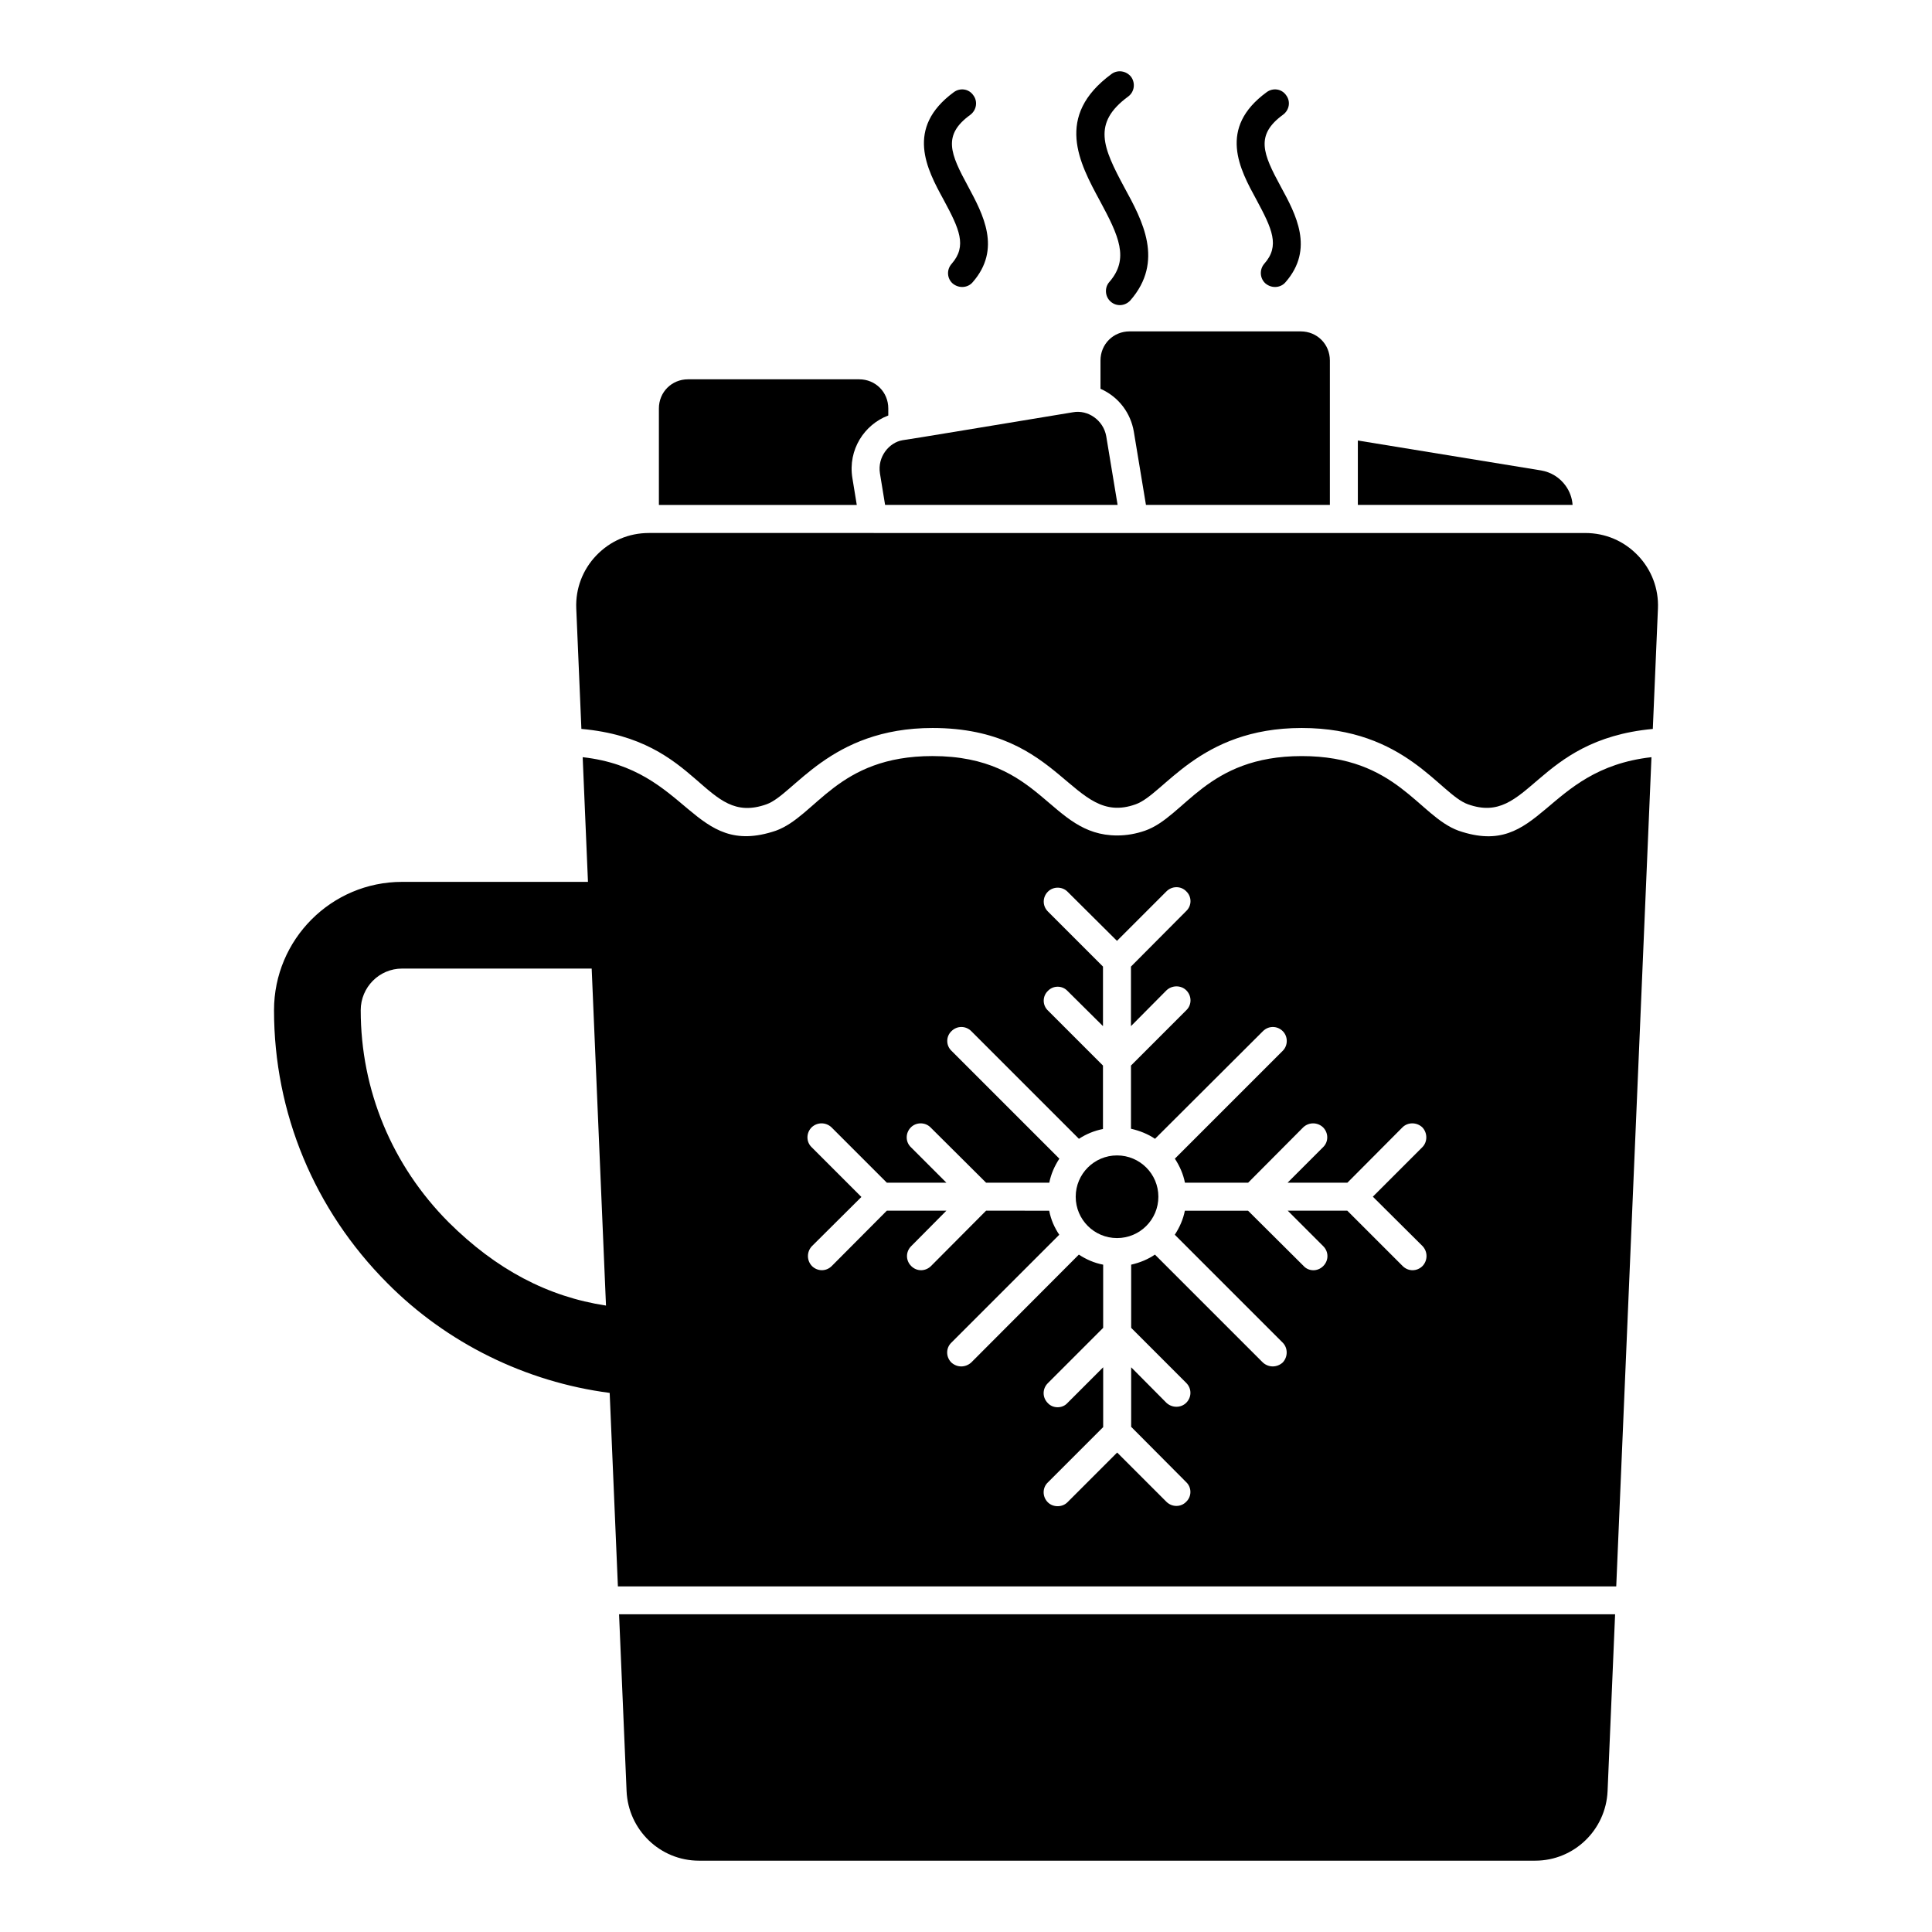<?xml version="1.0" encoding="UTF-8"?>
<!-- Uploaded to: ICON Repo, www.iconrepo.com, Generator: ICON Repo Mixer Tools -->
<svg fill="#000000" width="800px" height="800px" version="1.1" viewBox="144 144 512 512" xmlns="http://www.w3.org/2000/svg">
 <g>
  <path d="m377.2 269.49 1.359 8.312h61.617l-3.012-18.195c-0.75-4.266-4.875-7.09-8.82-6.352-17.758 2.922-44.531 7.383-45.152 7.406-0.027 0-0.051 0.016-0.082 0.016-3.414 0.594-6.637 4.309-5.91 8.812z"/>
  <path d="m443.36 231.82c-4.328 0-7.719 3.387-7.719 7.711v7.496c4.988 2.227 8.004 6.566 8.828 11.324l3.219 19.449h48.742v-38.266c0-4.328-3.394-7.711-7.719-7.711z"/>
  <path d="m558.91 272.73c-1.555-2.172-3.863-3.609-6.504-4.059l-48.562-7.93v17.066h56.906c-0.125-1.809-0.746-3.559-1.84-5.078z"/>
  <path d="m369.89 270.69c-1.227-7.539 3.207-14.195 9.484-16.566 0.012-0.004 0.02-0.012 0.031-0.016v-1.867c0-4.328-3.394-7.719-7.719-7.719h-45.352c-4.328 0-7.719 3.394-7.719 7.719v25.57h52.441z"/>
  <path d="m578.03 291.18c-3.703-3.852-8.594-5.926-13.93-5.926l-248.12-0.004c-5.336 0-10.223 2.074-13.93 5.926-3.629 3.777-5.559 8.816-5.336 14.078l1.359 31.914c31.82 2.848 32.438 25.91 49.051 19.98 7.285-2.551 16.746-20.223 44.004-20.223 34.703 0 36.848 26.293 53.793 20.238 7.559-2.606 16.746-20.238 44.027-20.238 27.59 0 36.602 17.602 44.086 20.223 16.289 5.828 17.555-17.062 48.977-19.973l1.359-31.922c0.223-5.258-1.707-10.297-5.336-14.074z"/>
  <path d="m530.54 364.15c-10.664-3.875-16.352-19.781-41.562-19.781-25.297 0-30.902 16.062-41.566 19.781-2.371 0.816-4.816 1.258-7.336 1.258-18.055 0-19.691-21.043-48.973-21.043-25.25 0-30.742 15.875-41.492 19.781-22.164 7.5-22.836-16.312-51.195-19.484l1.402 33.043h-49.266c-18.746 0-33.934 15.262-33.934 34.008 0 27.191 10.668 52.898 30.008 72.312 15.742 15.891 36.676 26.211 58.945 29.109l2.18 51.277h264.57l9.336-219.75c-28.691 3.234-29.137 27.043-51.121 19.488zm-267.68 103.73c-14.965-15.039-23.266-34.969-23.266-56.16 0-6.074 4.891-11.039 10.965-11.039h50.242l3.793 89.309c-15.445-2.352-29.109-9.555-41.734-22.109zm258.12 11.633c-1.43 1.43-3.734 1.523-5.262 0l-14.672-14.668h-15.781l9.41 9.41c1.48 1.48 1.48 3.777 0 5.262-1.602 1.602-3.965 1.355-5.188 0l-14.742-14.668h-16.746c-0.445 2.297-1.406 4.445-2.668 6.371l28.598 28.598c1.406 1.406 1.406 3.777 0 5.262-1.48 1.332-3.676 1.426-5.262 0l-28.598-28.598c-1.852 1.262-4 2.148-6.297 2.668v16.742l14.594 14.598c1.48 1.48 1.48 3.777 0 5.262-1.406 1.406-3.777 1.406-5.262 0l-9.336-9.41v15.781l14.594 14.668c1.48 1.406 1.48 3.777 0 5.188-1.406 1.48-3.777 1.48-5.262 0l-13.039-13.039-13.188 13.188c-1.375 1.375-3.801 1.383-5.188 0-1.48-1.48-1.48-3.852 0-5.262l14.668-14.668v-15.855l-9.484 9.484c-1.332 1.48-3.852 1.48-5.188 0-1.48-1.48-1.48-3.777 0-5.262l14.668-14.672v-16.742c-2.371-0.445-4.519-1.406-6.445-2.668l-28.523 28.598c-1.48 1.332-3.676 1.426-5.262 0-1.48-1.48-1.48-3.852 0-5.262l28.598-28.598c-1.258-1.852-2.223-4-2.668-6.371l-16.723-0.008-14.594 14.668c-1.375 1.375-3.672 1.586-5.262 0-1.48-1.48-1.48-3.777 0-5.262l9.336-9.41h-15.781l-14.598 14.668c-1.52 1.52-3.824 1.438-5.262 0-1.406-1.48-1.406-3.777 0-5.262l13.113-13.039-13.188-13.188c-1.48-1.406-1.48-3.777 0-5.262 1.48-1.406 3.777-1.406 5.262 0l14.672 14.672h15.781l-9.41-9.41c-1.48-1.406-1.48-3.777 0-5.262 1.406-1.406 3.777-1.406 5.188 0l14.742 14.672h16.746c0.445-2.297 1.406-4.445 2.668-6.371l-28.598-28.598c-1.48-1.406-1.48-3.777 0-5.188 1.48-1.48 3.777-1.48 5.262 0l28.523 28.523c1.926-1.262 4.074-2.148 6.371-2.594v-16.816l-14.594-14.598c-1.48-1.406-1.48-3.777 0-5.188 1.406-1.48 3.777-1.48 5.188 0l9.41 9.336v-15.781l-14.594-14.594c-1.48-1.48-1.48-3.777 0-5.262 1.406-1.406 3.777-1.406 5.188 0l13.113 13.039 13.113-13.113c1.48-1.48 3.852-1.48 5.262 0 1.48 1.406 1.48 3.777 0 5.188l-14.668 14.742v15.781l9.41-9.484c1.48-1.406 3.852-1.406 5.262 0 1.48 1.48 1.48 3.852 0 5.262l-14.668 14.672v16.742c2.297 0.52 4.519 1.406 6.371 2.668l28.598-28.523c1.48-1.48 3.777-1.48 5.262 0 1.406 1.406 1.406 3.777 0 5.188l-28.598 28.598c1.258 1.926 2.223 4.074 2.668 6.371h16.746l14.598-14.672c1.48-1.406 3.777-1.406 5.262 0 1.48 1.48 1.48 3.852 0 5.262l-9.41 9.41h15.855l14.598-14.672c1.406-1.406 3.777-1.406 5.262 0 1.406 1.48 1.406 3.852 0 5.262l-13.113 13.113 13.188 13.113c1.383 1.488 1.383 3.785-0.027 5.269z"/>
  <path d="m450.98 461.15c0 6.051-4.902 10.953-10.953 10.953s-10.953-4.902-10.953-10.953c0-6.051 4.902-10.953 10.953-10.953s10.953 4.902 10.953 10.953"/>
  <path d="m310.05 618.65c0.445 10.297 8.891 18.449 19.188 18.449h221.6c10.297 0 18.742-8.148 19.188-18.449l1.992-46.844-263.96-0.004z"/>
  <path d="m438 218.71c-1.332 1.48-1.184 3.852 0.297 5.188 1.582 1.426 3.883 1.219 5.262-0.297 9.039-10.371 3.188-21.191-1.555-29.859-5.777-10.742-8.594-17.113 0.965-24.152 1.629-1.184 2-3.481 0.816-5.188-1.258-1.629-3.555-2-5.188-0.816-15.262 11.188-8.52 23.633-3.113 33.637 5.035 9.336 7.852 15.34 2.516 21.488z"/>
  <path d="m479.04 213.9c-1.332 1.555-1.184 3.926 0.371 5.262 1.746 1.398 4.066 1.062 5.262-0.371 7.707-8.816 2.742-18.004-1.258-25.34-4.742-8.742-6.816-13.633 0.594-19.043 1.703-1.262 2.074-3.555 0.816-5.188-1.184-1.703-3.481-2-5.113-0.816-13.113 9.559-7.113 20.523-2.742 28.523 4.144 7.711 6.293 12.23 2.07 16.973z"/>
  <path d="m396.21 213.9c-1.406 1.555-1.262 3.926 0.297 5.262 1.746 1.398 4.066 1.062 5.262-0.371 7.707-8.816 2.742-18.004-1.188-25.34-4.742-8.742-6.891-13.633 0.594-19.043 1.629-1.262 2-3.555 0.742-5.188-1.184-1.703-3.481-2-5.113-0.816-13.039 9.559-7.113 20.523-2.742 28.523 4.148 7.711 6.297 12.23 2.148 16.973z"/>
 </g>
</svg>